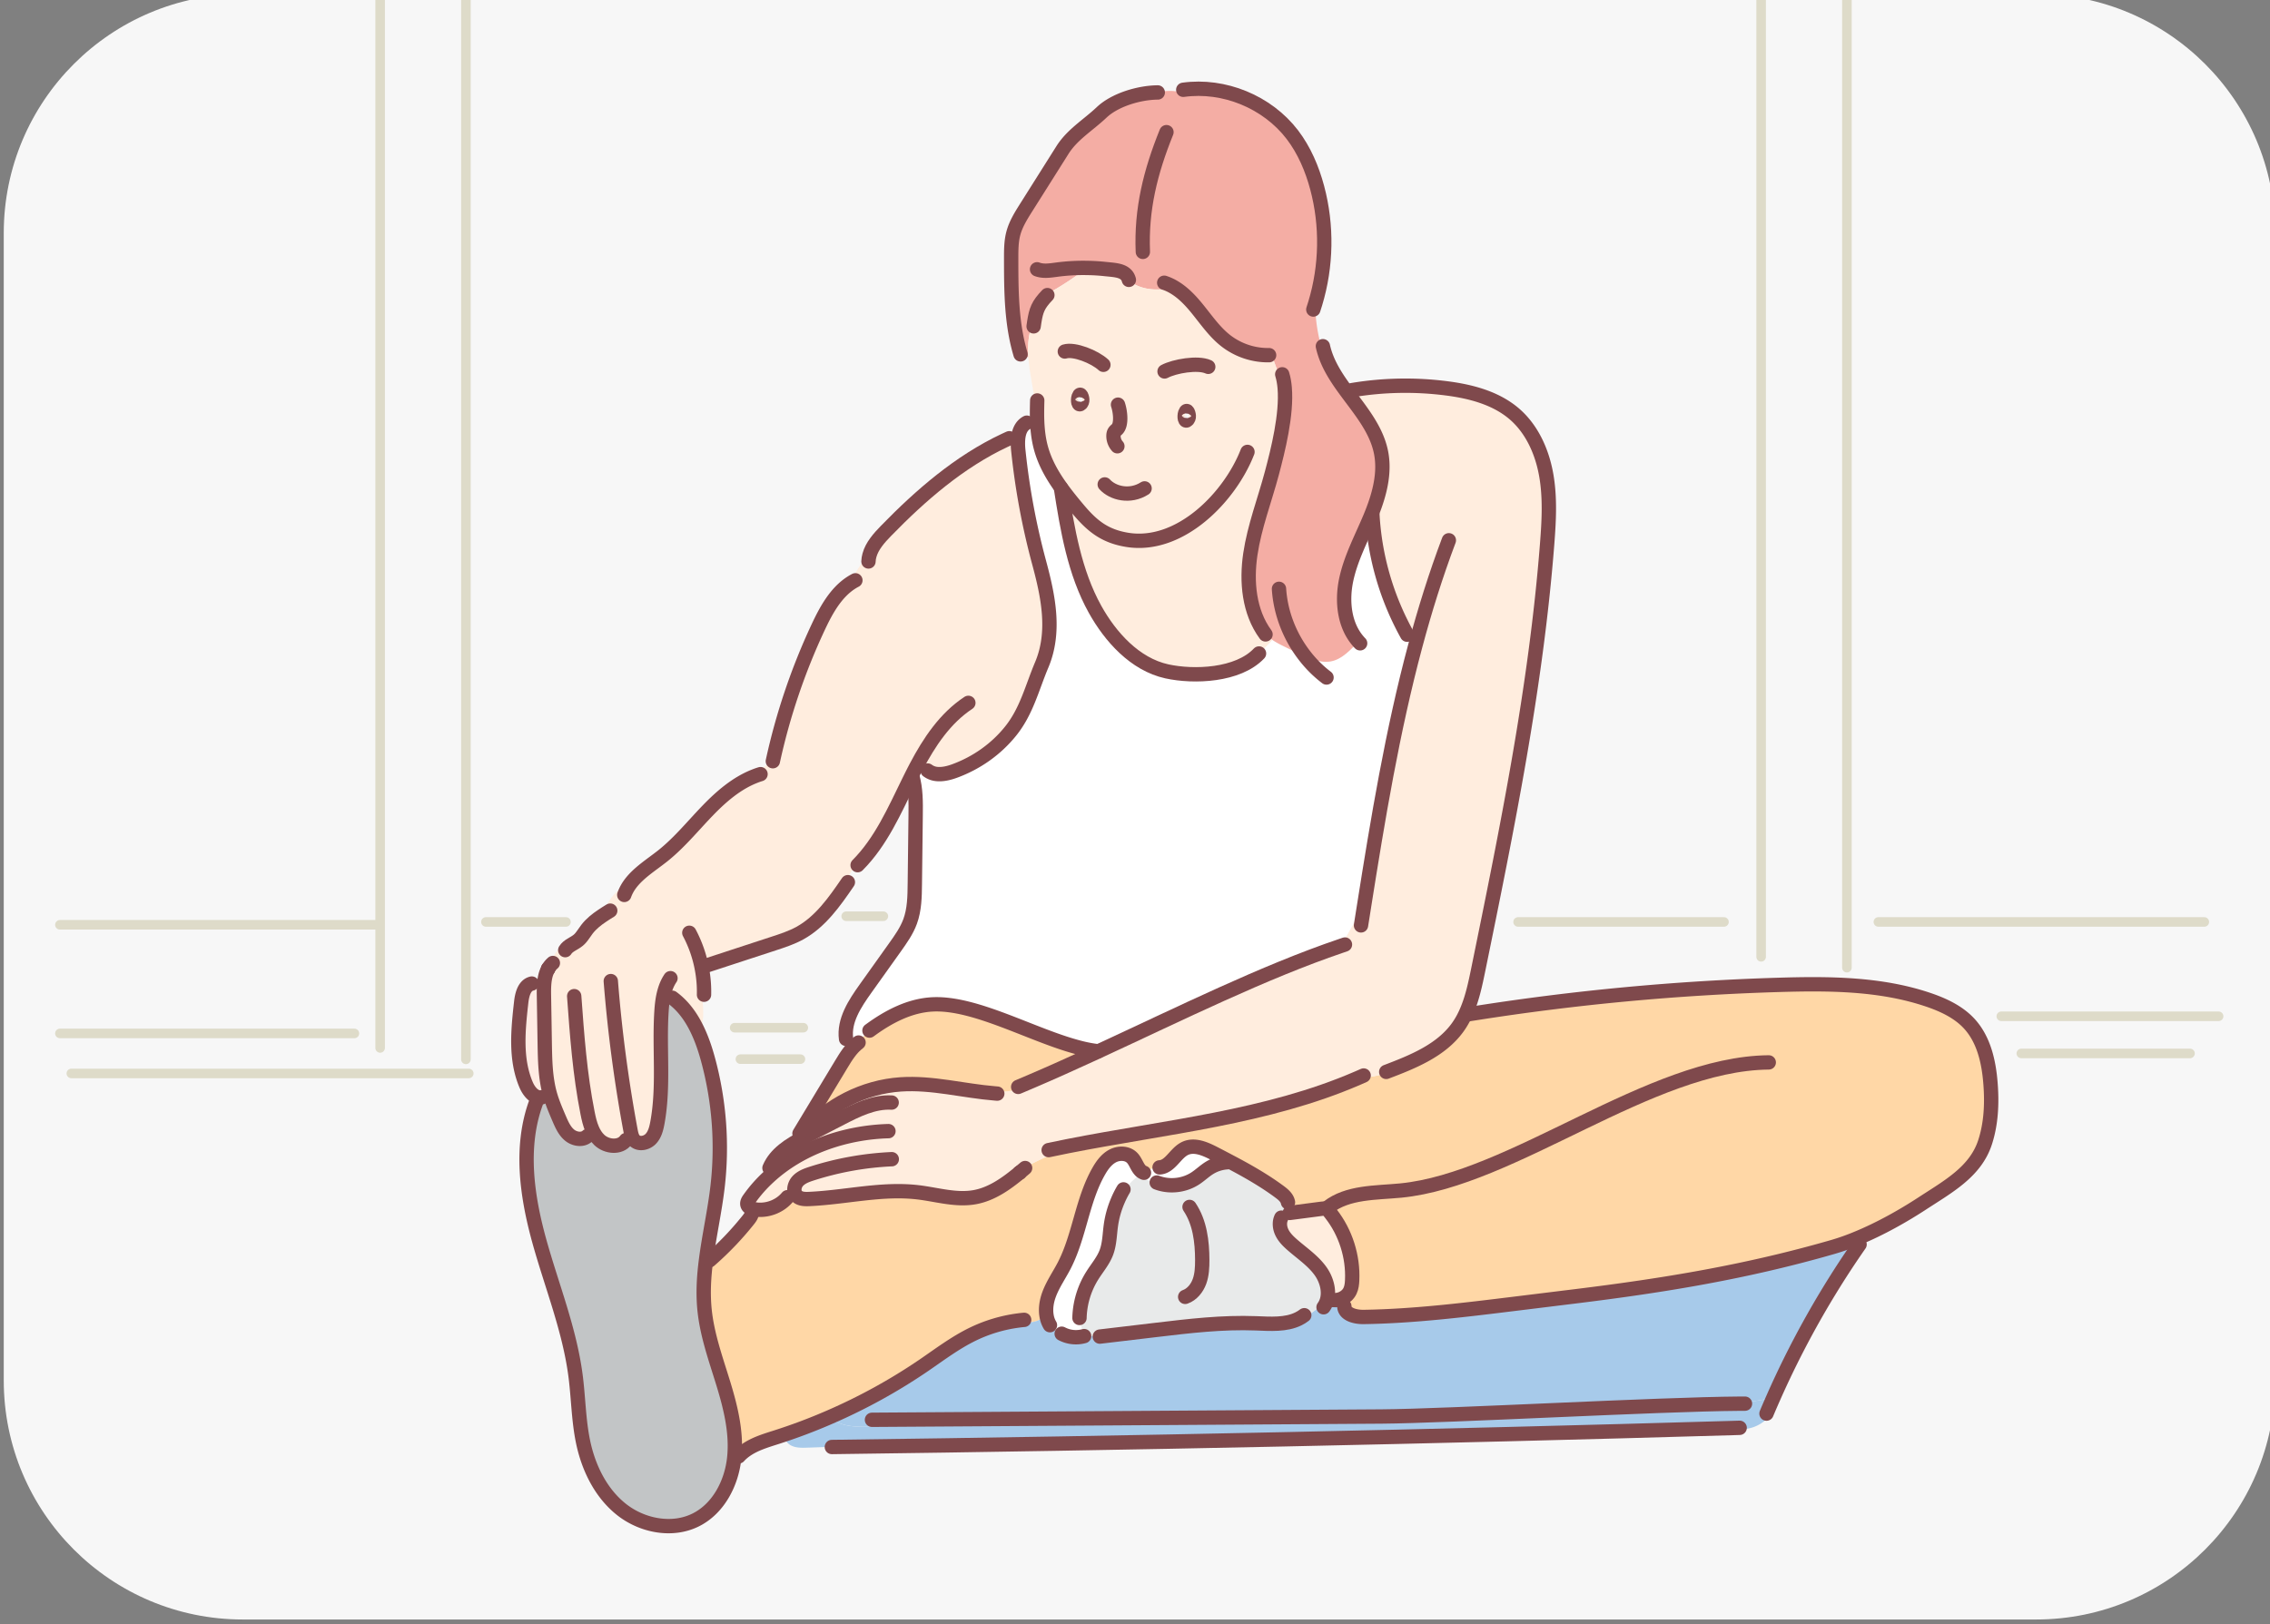 <svg width="633.332" height="453.332" viewBox="0 0 167.569 119.944" xmlns="http://www.w3.org/2000/svg"><rect x="0" y="0" width="167.569" height="119.944" fill="#808080" stroke="none"/><defs><clipPath clipPathUnits="userSpaceOnUse" id="a"><path d="M1296 1978c-27.615 0-50-22.385-50-50v-240c0-27.614 22.385-50 50-50h375c27.614 0 50 22.386 50 50v240c0 27.615-22.386 50-50 50z"/></clipPath></defs><g clip-path="url(#a)" transform="matrix(.353 0 0 -.353 -439.561 697.794)"><path d="M0 0h-375c-27.614 0-50 22.386-50 50v240c0 27.614 22.386 50 50 50H0c27.614 0 50-22.386 50-50V50C50 22.386 27.614 0 0 0" style="fill:#f7f7f7;fill-opacity:1;fill-rule:nonzero;stroke:none" transform="translate(1671 1638)"/><path d="M0 0h83.11" style="fill:none;stroke:#dedbc9;stroke-width:2;stroke-linecap:round;stroke-linejoin:round;stroke-miterlimit:10;stroke-dasharray:none;stroke-opacity:1" transform="translate(1260.133 1752.22)"/><path d="M0 0h66.369" style="fill:none;stroke:#dedbc9;stroke-width:2;stroke-linecap:round;stroke-linejoin:round;stroke-miterlimit:10;stroke-dasharray:none;stroke-opacity:1" transform="translate(1257.742 1783.312)"/><path d="M0 0h61.585" style="fill:none;stroke:#dedbc9;stroke-width:2;stroke-linecap:round;stroke-linejoin:round;stroke-miterlimit:10;stroke-dasharray:none;stroke-opacity:1" transform="translate(1257.742 1760.59)"/><path d="M0 0v-435.063" style="fill:none;stroke:#dedbc9;stroke-width:2;stroke-linecap:round;stroke-linejoin:round;stroke-miterlimit:10;stroke-dasharray:none;stroke-opacity:1" transform="translate(1324.708 2192.617)"/><path d="M0 0v-435.063" style="fill:none;stroke:#dedbc9;stroke-width:2;stroke-linecap:round;stroke-linejoin:round;stroke-miterlimit:10;stroke-dasharray:none;stroke-opacity:1" transform="translate(1342.646 2190.225)"/><path d="M0 0v-416.005" style="fill:none;stroke:#dedbc9;stroke-width:2;stroke-linecap:round;stroke-linejoin:round;stroke-miterlimit:10;stroke-dasharray:none;stroke-opacity:1" transform="translate(1613.501 2192.617)"/><path d="M0 0v-416.005" style="fill:none;stroke:#dedbc9;stroke-width:2;stroke-linecap:round;stroke-linejoin:round;stroke-miterlimit:10;stroke-dasharray:none;stroke-opacity:1" transform="translate(1631.439 2190.348)"/><path d="M0 0h59.194" style="fill:none;stroke:#dedbc9;stroke-width:2;stroke-linecap:round;stroke-linejoin:round;stroke-miterlimit:10;stroke-dasharray:none;stroke-opacity:1" transform="translate(1258.34 2030.848)"/><path d="M0 0h58.596" style="fill:none;stroke:#dedbc9;stroke-width:2;stroke-linecap:round;stroke-linejoin:round;stroke-miterlimit:10;stroke-dasharray:none;stroke-opacity:1" transform="translate(1257.742 2012.91)"/><path d="M0 0h255.124" style="fill:none;stroke:#dedbc9;stroke-width:2;stroke-linecap:round;stroke-linejoin:round;stroke-miterlimit:10;stroke-dasharray:none;stroke-opacity:1" transform="translate(1352.398 2030.848)"/><path d="M0 0h252.547" style="fill:none;stroke:#dedbc9;stroke-width:2;stroke-linecap:round;stroke-linejoin:round;stroke-miterlimit:10;stroke-dasharray:none;stroke-opacity:1" transform="translate(1349.82 2012.91)"/><path d="M0 0h255.124" style="fill:none;stroke:#dedbc9;stroke-width:2;stroke-linecap:round;stroke-linejoin:round;stroke-miterlimit:10;stroke-dasharray:none;stroke-opacity:1" transform="translate(1638.201 2030.848)"/><path d="M0 0h257.701" style="fill:none;stroke:#dedbc9;stroke-width:2;stroke-linecap:round;stroke-linejoin:round;stroke-miterlimit:10;stroke-dasharray:none;stroke-opacity:1" transform="translate(1635.624 2012.91)"/><path d="M0 0h43.05" style="fill:none;stroke:#dedbc9;stroke-width:2;stroke-linecap:round;stroke-linejoin:round;stroke-miterlimit:10;stroke-dasharray:none;stroke-opacity:1" transform="translate(1562.678 1783.91)"/><path d="M0 0h16.742" style="fill:none;stroke:#dedbc9;stroke-width:2;stroke-linecap:round;stroke-linejoin:round;stroke-miterlimit:10;stroke-dasharray:none;stroke-opacity:1" transform="translate(1346.831 1783.91)"/><path d="M0 0h7.773" style="fill:none;stroke:#dedbc9;stroke-width:2;stroke-linecap:round;stroke-linejoin:round;stroke-miterlimit:10;stroke-dasharray:none;stroke-opacity:1" transform="translate(1422.169 1785.105)"/><path d="M0 0h14.35" style="fill:none;stroke:#dedbc9;stroke-width:2;stroke-linecap:round;stroke-linejoin:round;stroke-miterlimit:10;stroke-dasharray:none;stroke-opacity:1" transform="translate(1398.85 1761.787)"/><path d="M0 0h12.556" style="fill:none;stroke:#dedbc9;stroke-width:2;stroke-linecap:round;stroke-linejoin:round;stroke-miterlimit:10;stroke-dasharray:none;stroke-opacity:1" transform="translate(1400.046 1755.21)"/><path d="M0 0h68.162" style="fill:none;stroke:#dedbc9;stroke-width:2;stroke-linecap:round;stroke-linejoin:round;stroke-miterlimit:10;stroke-dasharray:none;stroke-opacity:1" transform="translate(1638.016 1783.91)"/><path d="M0 0h45.442" style="fill:none;stroke:#dedbc9;stroke-width:2;stroke-linecap:round;stroke-linejoin:round;stroke-miterlimit:10;stroke-dasharray:none;stroke-opacity:1" transform="translate(1663.726 1764.178)"/><path d="M0 0h35.277" style="fill:none;stroke:#dedbc9;stroke-width:2;stroke-linecap:round;stroke-linejoin:round;stroke-miterlimit:10;stroke-dasharray:none;stroke-opacity:1" transform="translate(1667.911 1756.405)"/><path d="M0 0v-152.249" style="fill:none;stroke:#dedbc9;stroke-width:2;stroke-linecap:round;stroke-linejoin:round;stroke-miterlimit:10;stroke-dasharray:none;stroke-opacity:1" transform="translate(1891.532 2190.272)"/><path d="M0 0v-213.456" style="fill:none;stroke:#dedbc9;stroke-width:2;stroke-linecap:round;stroke-linejoin:round;stroke-miterlimit:10;stroke-dasharray:none;stroke-opacity:1" transform="translate(1891.532 2006.932)"/><path d="M0 0a12.553 12.553 0 0 0-4.036-.689c-.638.706-.948 1.82-1.631 2.544-1.022 1.073-2.808 1.096-4.117.396-1.303-.701-2.205-1.964-2.934-3.256-3.451-6.103-3.973-13.487-7.2-19.711-1.034-1.981-2.331-3.836-3.118-5.932-.528-1.406-.792-2.98-.557-4.438-1.579-1.367-3.904-1.86-5.891-1.2l-.017.132a31.083 31.083 0 0 1-9.503-2.848c-3.663-1.78-6.93-4.254-10.289-6.551a119.099 119.099 0 0 0-19.66-10.823 117.631 117.631 0 0 0-11.173-4.203c-2.2-.701-4.508-1.396-6.362-2.705-.776-.275-1.556-.551-2.337-.832.356 5.001-.89 10.002-2.36 14.802-1.55 5.053-3.371 10.083-3.91 15.342-.362 3.508-.15 7.005.304 10.496l.741-.092a64.835 64.835 0 0 1 8.055 8.412l.557-.448a5.09 5.09 0 0 1 1.464 2.624c2.32-.167 4.714.821 6.213 2.618l.075.172c.293-.114.603-.172.918-.172l1.378-.057c.632-.345 1.447-.351 2.188-.316 7.608.339 15.193 2.297 22.755 1.395 3.95-.471 7.912-1.717 11.828-1.016 3.554.637 6.58 2.802 9.388 5.116v.006c.114.436.585.786 1.01 1.022a56.771 56.771 0 0 0 9.176 4.134l-.081.396c20.452 4.036 41.565 5.983 60.639 14.245l.04-.086c2.021.172 4.025.534 5.972 1.097l-.075.275c5.575 2.119 11.478 4.485 14.957 9.331.85 1.183 1.516 2.463 2.056 3.807.385-.31.775-.615 1.16-.925a505.73 505.73 0 0 0 63.883 5.989c10.513.316 21.267.27 31.235-3.095 3.21-1.085 6.396-2.567 8.676-5.07 3.026-3.324 4.059-8.004 4.398-12.488.322-4.117.144-8.337-1.137-12.265-2.009-6.184-7.717-9.256-13.16-12.815-3.95-2.584-8.682-5.248-13.367-7.195a48.24 48.24 0 0 0-5.225-1.872c-18.138-5.236-35.214-8.044-53.944-10.346-4.312-.529-8.618-1.063-12.93-1.591-10.404-1.28-20.831-2.561-31.31-2.727-1.734-.029-4.054.522-4.054 2.256l.121.063c-.253.494-.5.982-.741 1.476.781.316 1.453.907 1.814 1.677.328.689.408 1.47.442 2.233.224 4.95-1.372 9.962-4.421 13.872-.086.115-.178.23-.27.345-.235.298-.505.597-.867.706-.264.075-.545.04-.815.006-2.228-.293-4.45-.58-6.678-.873l-.034-.172c-.304.063-.603.12-.907.184.293.976.379 2.009.235 3.02-.356.557-.918 1.01-1.464 1.412C21.75-2.727 18.098-.683 14.4 1.257c-.964.512-1.935 1.017-2.905 1.516-1.906.988-4.168 1.987-6.109 1.068C3.342 2.871 2.308 0 .046-.126z" style="fill:#ffd7a6;fill-opacity:1;fill-rule:nonzero;stroke:none" transform="translate(1487.653 1732.694)"/><path d="m0 0 .006-.85a86.694 86.694 0 0 0-7.717-.631c-2.883-.098-6.075.063-8.188 1.981a119.025 119.025 0 0 1 19.66 10.823c3.359 2.297 6.626 4.771 10.289 6.551a31.083 31.083 0 0 0 9.503 2.848l.017-.132c1.987-.66 4.312-.167 5.891 1.2a5.545 5.545 0 0 1 .718-2.044l.453.063c.431-1.039 1.378-1.872 2.492-2.078a6.366 6.366 0 0 1 4.203-.27l.069.287a10.15 10.15 0 0 1 3.675-.224l.011-.109c3.756.448 7.522.89 11.277 1.338 6.936.826 13.912 1.653 20.889 1.383 3.008-.12 6.276-.361 8.894.936a10.14 10.14 0 0 1 6.161 5.042 5.513 5.513 0 0 0-.109-.81l.603-.172c.757-.247 1.59-.178 2.325.126.241-.494.488-.982.741-1.476l-.121-.063c0-1.734 2.32-2.285 4.054-2.256 10.479.166 20.906 1.447 31.31 2.727 4.312.528 8.618 1.062 12.93 1.591 18.73 2.302 35.806 5.11 53.944 10.346a48.24 48.24 0 0 1 5.225 1.872 25.328 25.328 0 0 0-1.51-3.973 191.81 191.81 0 0 1-16.261-29.501c-2.36-.397-4.725-.799-7.091-1.201C157.566 3.21 113.251.735 99.522.643 66.346.431 33.17.212 0 0" style="fill:#a7caea;fill-opacity:1;fill-rule:nonzero;stroke:none" transform="translate(1434.6 1679.818)"/><path d="M0 0c2.366.402 4.731.804 7.091 1.2a163.712 163.712 0 0 1-1.412-3.273l.614-.465c-1.717-2.21-4.852-3.313-7.556-2.549a11525.135 11525.135 0 0 0-188.508-3.974v.041c-1.717-.063-3.434-.121-5.151-.178-1.206-.046-2.492-.069-3.531.539-.764.448-1.298 1.361-1.246 2.194a117.623 117.623 0 0 1 9.457 3.64c2.113-1.918 5.305-2.078 8.188-1.981 2.578.098 5.156.304 7.716.632l-.005.85c33.17.212 66.346.43 99.522.643C-61.093-2.589-16.777-.115 0 0" style="fill:#a7caea;fill-opacity:1;fill-rule:nonzero;stroke:none" transform="translate(1608.943 1683.142)"/><path d="M0 0c-19.074-8.262-40.187-10.209-60.639-14.245l.081-.397a56.646 56.646 0 0 1-9.176-4.134c-.425-.235-.896-.585-1.01-1.022v-.005c-2.808-2.314-5.834-4.479-9.388-5.116-3.916-.701-7.878.545-11.828 1.016-7.562.901-15.147-1.056-22.755-1.395-.741-.035-1.556-.029-2.188.315l-1.378.058c-.315 0-.625.057-.918.172l-.075-.172c-1.499-1.797-3.893-2.785-6.213-2.618a8.515 8.515 0 0 0-.757.097c-.626.115-1.344.431-1.424 1.057-.058.413.183.798.424 1.131a29.044 29.044 0 0 0 4.043 4.576 7.13 7.13 0 0 0-.104 1.883l.264-.017c1.269 3.003 4.221 4.835 7.138 6.373l-.012.024.172.958c5.013 5.851 12.425 9.612 20.125 10.135 6.603.447 13.132-1.361 19.735-1.889l.034.396a13.235 13.235 0 0 1 7.78 1.808l-.149.351c4.232 1.808 8.481 3.726 12.741 5.684l1.189.551c17.242 7.958 34.542 16.571 50.786 22.077l-.006.018c1.544 2.75 3.083 5.494 4.622 8.245l.172-.029c2.9 18.305 5.937 36.661 10.72 54.518-.976 1.556-1.946 3.118-2.917 4.674l-.006-.006a58.3 58.3 0 0 0-6.034 22.623c-.023.195-.04.385-.058.58 1.585 4.025 2.693 8.36 1.861 12.574-.93 4.697-4.088 8.51-6.994 12.431l.902.609a67.493 67.493 0 0 0 19.683.39c5.161-.654 10.461-2.021 14.383-5.449 3.652-3.198 5.724-7.912 6.568-12.695.844-4.783.563-9.692.184-14.532-2.343-29.972-8.383-59.514-14.406-88.969-.568-2.773-1.16-5.604-2.222-8.211-.54-1.343-1.206-2.624-2.056-3.806-3.479-4.846-9.382-7.212-14.957-9.331l.075-.276A31.032 31.032 0 0 0 .04-.086z" style="fill:#ffedde;fill-opacity:1;fill-rule:nonzero;stroke:none" transform="translate(1529.166 1751.257)"/><path d="m0 0 .006.035C1.257-.126 2.647.213 3.864.66c4.548 1.671 8.624 4.531 11.668 8.309 3.37 4.185 4.484 9.054 6.528 13.889 2.917 6.907 1.344 14.395-.528 21.331a149.082 149.082 0 0 0-4.364 23.449 13.598 13.598 0 0 0-.069 2.228c.098 1.522.551 2.957 1.843 3.646l-.115.207c.586.316 1.166.631 1.746.947l.505.012c.046-2.194.241-4.37.821-6.483.821-3.009 2.366-5.724 4.197-8.274l-.028-.023c1.343-8.63 2.842-17.702 7.142-25.43 3.199-5.748 8.315-11.495 15.004-12.971 5.667-1.246 14.9-.895 19.286 3.738l-.023.023c.982.89 1.918 1.832 2.808 2.814a19.57 19.57 0 0 1 2.079-1.177 95.708 95.708 0 0 1 4.553-2.142c.063-.029.132-.058.195-.086 1.723-.752 3.583-1.43 5.426-1.08 2.004.379 3.571 1.895 5.007 3.342.258.258.517.523.781.781-3.003 3.353-3.531 8.394-2.618 12.827.947 4.582 3.203 8.773 5.012 13.091.149.356.293.712.436 1.074.018-.195.035-.385.058-.58a58.284 58.284 0 0 1 6.035-22.623l.005.006c.971-1.556 1.941-3.118 2.917-4.674-4.783-17.857-7.82-36.213-10.72-54.518l-.172.029c-1.539-2.75-3.078-5.495-4.622-8.245l.006-.018C68.419-41.427 51.119-50.04 33.877-57.998l-.012.023c-1.28.144-2.624.408-4.008.77-9.715 2.509-21.623 9.497-30.655 9.037-4.737-.241-9.147-2.543-12.982-5.345a25.913 25.913 0 0 1-2.871-2.963c-.615-.523-1.143-1.131-1.631-1.786l-.241.173a14.182 14.182 0 0 1-.413 2.681l.08.023c-.517 3.83 1.837 7.39 4.082 10.536 2.045 2.871 4.089 5.736 6.133 8.601 1.223 1.717 2.463 3.462 3.186 5.443.908 2.487.948 5.185.976 7.826l.173 14.263c.034 2.802.063 5.65-.718 8.337l-.115.057c.161.328.327.649.494.977.149.293.299.579.454.872A10 10 0 0 1 0 0" style="fill:#fff;fill-opacity:1;fill-rule:nonzero;stroke:none" transform="translate(1441.001 1814.83)"/><path d="M0 0c-.959.396-2.211.454-3.399.58a39.682 39.682 0 0 1-3.882.235 63.54 63.54 0 0 0-8.365-5.477l.109-.201c-1.964-2.033-2.354-3.17-2.745-5.633l-.155.023c-1.079-2.291-1.263-4.823-1.079-7.378l-.092-.006c-.913.551-1.614 1.413-2.027 2.394-.144.58-.276 1.166-.391 1.757-1.067 5.386-1.079 10.973-1.085 16.485 0 1.791 0 3.606.471 5.334.528 1.929 1.608 3.658 2.676 5.351 2.526 4.002 5.053 8.01 7.579 12.018 2.061 3.267 5.386 5.214 8.188 7.866 2.802 2.653 7.883 4.146 11.742 4.174l.005-.017a9.514 9.514 0 0 0 5.134-.034l.189.608c8.532 1.183 17.576-2.537 22.812-9.382 2.498-3.272 4.14-7.142 5.202-11.121 2.102-7.878 1.952-16.347-.402-24.156a32.769 32.769 0 0 1 1.734-10.594l.276.092c.982-3.003 2.808-5.661 4.748-8.274 2.906-3.921 6.064-7.734 6.994-12.431.832-4.214-.276-8.549-1.861-12.574a57.3 57.3 0 0 0-.436-1.074c-1.809-4.318-4.065-8.509-5.013-13.091-.912-4.433-.384-9.474 2.619-12.827-.264-.259-.523-.523-.781-.781-1.436-1.447-3.003-2.963-5.007-3.342-1.843-.35-3.703.327-5.426 1.08-.063.028-.132.057-.195.086a96.682 96.682 0 0 0-4.553 2.141 19.58 19.58 0 0 0-2.079 1.178 8.725 8.725 0 0 0-1.441 1.131l.017.017c-3.462 4.714-4.036 11.013-3.175 16.795.861 5.782 2.997 11.282 4.501 16.932 1.275 4.777 3.153 12.27 2.682 17.851l-.19-.011-2.428 6.574c-.052.149-.109.299-.167.448l-.476-.178a14.404 14.404 0 0 0-9.072 3.032c-2.349 1.837-4.054 4.346-5.937 6.66-1.361 1.682-2.9 3.319-4.726 4.433-1.705-.31-3.428-.506-5.145-.305-2.394.276-4.817 1.47-5.954 3.595z" style="fill:#f4ada4;fill-opacity:1;fill-rule:nonzero;stroke:none" transform="translate(1479.781 1919.893)"/><path d="M0 0c-.735-.304-1.568-.373-2.325-.126l-.603.172c.057.264.092.54.109.81.103 1.693-.517 3.508-1.522 4.92-1.562 2.194-3.864 3.727-5.891 5.495-.838.729-1.648 1.522-2.153 2.509-.304.592-.482 1.275-.465 1.935a7.327 7.327 0 0 1 1.114 2.263c.304-.064.603-.121.907-.184l.034.172c2.228.293 4.45.58 6.678.873.27.034.551.069.815-.006.362-.109.632-.408.867-.706.092-.115.184-.23.27-.345C.884 13.872 2.48 8.86 2.256 3.91c-.034-.764-.114-1.544-.442-2.233C1.453.907.781.316 0 0" style="fill:#ffedde;fill-opacity:1;fill-rule:nonzero;stroke:none" transform="translate(1525.721 1705.076)"/><path d="M0 0a10.15 10.15 0 0 0-3.675.224 6.7 6.7 0 0 0-.666.184l.207.689a4.824 4.824 0 0 0-.178 2.538l-.402.097A17.515 17.515 0 0 0-2.05 12.58c.999 1.602 2.274 3.055 2.946 4.818.689 1.808.689 3.795.958 5.707a20 20 0 0 0 1.401 5.064l.127-.057a13.06 13.06 0 0 0 4.869 5.828c1.114-1.493 2.888-2.475 4.748-2.647l.052.327c2.205-.385 4.559.069 6.437 1.292 1.039.672 1.929 1.556 2.98 2.205a8.073 8.073 0 0 0 3.755 1.188l.16.304c3.698-1.94 7.35-3.984 10.703-6.465.546-.402 1.108-.855 1.464-1.412a7.059 7.059 0 0 0-.235-3.02 7.327 7.327 0 0 0-1.114-2.263c-.017-.66.161-1.343.465-1.935.505-.987 1.315-1.78 2.153-2.509 2.027-1.768 4.329-3.301 5.891-5.495 1.005-1.412 1.625-3.227 1.522-4.92a10.14 10.14 0 0 0-6.161-5.042c-2.618-1.297-5.885-1.056-8.894-.935-6.976.269-13.953-.557-20.889-1.384C7.533.781 3.767.339.011-.109z" style="fill:#e8eaea;fill-opacity:1;fill-rule:nonzero;stroke:none" transform="translate(1475.67 1697.342)"/><path d="M0 0c.086.517-.367 1.958-.746.844-.247-.746-.081-2.107.539-1.378.121.149.178.345.207.534m22.278-3.399c.081.517-.367 1.958-.746.844-.253-.747-.081-2.113.534-1.378.126.149.178.344.212.534m-31.735.873c-.373 2.21-.758 4.415-1.137 6.631-.281 1.642-.557 3.331-.671 5.007-.184 2.555 0 5.087 1.079 7.378l.155-.023c.391 2.464.781 3.601 2.745 5.633l-.109.201A63.446 63.446 0 0 1 .97 27.779a39.997 39.997 0 0 0 3.882-.236c1.188-.126 2.44-.184 3.399-.58l-.006-.017c1.137-2.124 3.56-3.319 5.954-3.594 1.717-.201 3.44-.006 5.145.304 1.826-1.114 3.365-2.75 4.726-4.432 1.883-2.314 3.588-4.824 5.937-6.661a14.404 14.404 0 0 1 9.072-3.032l.476.178c.058-.149.115-.298.167-.448l2.428-6.574.19.012c.471-5.581-1.407-13.074-2.682-17.852-1.504-5.649-3.64-11.15-4.501-16.932-.861-5.782-.287-12.081 3.175-16.795l-.017-.017a8.725 8.725 0 0 1 1.441-1.131 40.513 40.513 0 0 0-2.808-2.814l.023-.023c-4.386-4.633-13.619-4.983-19.286-3.737-6.69 1.475-11.805 7.223-15.004 12.97-4.3 7.729-5.799 16.801-7.142 25.431l.028.023c-1.831 2.549-3.376 5.265-4.197 8.273-.58 2.113-.775 4.29-.821 6.483-.006.298-.006.597-.006.896" style="fill:#ffedde;fill-opacity:1;fill-rule:nonzero;stroke:none" transform="translate(1471.53 1892.93)"/><path d="m0 0-.052-.327C-1.912-.155-3.686.827-4.8 2.32l.362.224a1.833 1.833 0 0 0-.666.499c1.372.006 2.738.241 4.036.689l.046-.126c2.262.126 3.296 2.997 5.34 3.967 1.941.919 4.203-.08 6.109-1.068.97-.499 1.941-1.004 2.905-1.515l-.16-.305a8.073 8.073 0 0 1-3.755-1.188c-1.051-.649-1.941-1.533-2.98-2.205C4.559.069 2.205-.385 0 0" style="fill:#fff;fill-opacity:1;fill-rule:nonzero;stroke:none" transform="translate(1488.721 1728.962)"/><path d="M0 0a19.929 19.929 0 0 1-1.401-5.064c-.27-1.912-.27-3.899-.959-5.708-.672-1.762-1.946-3.215-2.945-4.817a17.495 17.495 0 0 1-2.664-8.848l.401-.098a4.835 4.835 0 0 1 .178-2.538l-.206-.689c.218-.074.442-.132.666-.183l-.069-.287a6.372 6.372 0 0 0-4.203.269c-1.114.207-2.061 1.04-2.492 2.079l-.454-.063a5.53 5.53 0 0 0-.717 2.044c-.236 1.458.028 3.032.557 4.438.786 2.096 2.084 3.951 3.117 5.932C-7.964-7.309-7.441.075-3.99 6.178c.729 1.292 1.63 2.555 2.934 3.256 1.309.7 3.094.677 4.116-.397.684-.723.994-1.837 1.631-2.543.184-.213.402-.385.666-.5l-.362-.224A13.059 13.059 0 0 1 .126-.057z" style="fill:#fff;fill-opacity:1;fill-rule:nonzero;stroke:none" transform="translate(1478.926 1725.51)"/><path d="m0 0 .149-.35a13.236 13.236 0 0 0-7.78-1.809l-.034-.396C-14.268-2.027-20.797-.218-27.4-.666c-7.699-.523-15.112-4.283-20.125-10.134.132.74.27 1.481.408 2.222 2.435 4.031 4.869 8.061 7.298 12.098.505.832 1.01 1.671 1.59 2.451.488.655 1.016 1.264 1.631 1.786a25.913 25.913 0 0 0 2.871 2.963c3.835 2.802 8.245 5.104 12.982 5.345 9.032.46 20.94-6.528 30.655-9.037.942-.448 1.889-.902 2.831-1.344C8.481 3.726 4.232 1.809 0 0" style="fill:#ffd7a6;fill-opacity:1;fill-rule:nonzero;stroke:none" transform="translate(1460.948 1750.597)"/><path d="m0 0-.258-1.033c-.976-.942-2.665-.701-3.721.155-1.057.855-1.631 2.147-2.17 3.393-.529 1.234-1.063 2.469-1.505 3.732-.161.448-.304.902-.436 1.355-.988 3.48-1.051 7.137-1.114 10.749-.052 3.387-.109 6.781-.167 10.168-.017 1.252 0 2.601.288 3.819.132.562.321 1.096.591 1.579v.011c.763 2.894 2.854 5.438 5.587 6.678l1.234-.184c.471.551.85 1.2 1.298 1.78.873 1.137 1.998 2.033 3.198 2.831.838 2.825 2.779 5.311 5.323 6.798l.453-.241c1.734 2.4 4.525 4.099 6.908 5.994 3.502 2.796 6.333 6.322 9.45 9.537 2.802 2.894 5.966 5.61 9.693 7.08a21.254 21.254 0 0 0 3.025 2.727l.822.425a132.552 132.552 0 0 0 9.474 28.02c1.642 3.514 3.623 7.137 6.809 9.244.454 1.08.971 2.136 1.608 3.118.637.994 1.412 1.924 2.308 2.682.523 1.952 2.016 3.628 3.462 5.115 7.298 7.499 15.36 14.481 24.816 18.931.925.086 1.861.109 2.791.058a13.594 13.594 0 0 1 .069-2.228 149.116 149.116 0 0 1 4.364-23.45c1.871-6.936 3.445-14.423.528-21.33-2.044-4.835-3.158-9.704-6.529-13.89-3.043-3.778-7.119-6.637-11.667-8.308-1.217-.448-2.607-.787-3.858-.626l-.006-.034a9.996 9.996 0 0 0-4.192 1.527c-.155-.293-.304-.58-.453-.873-.167-.327-.333-.649-.494-.976-.184-.367-.368-.729-.545-1.097-3.049-6.212-5.874-12.729-10.76-17.627l-.333.218a31.75 31.75 0 0 1-2.096-3.64l.333-.224c-2.762-4.036-5.696-8.205-9.974-10.565-1.734-.953-3.623-1.573-5.5-2.187-4.554-1.493-9.113-2.98-13.672-4.473l.259-.781c-.385-.04-.77-.069-1.154-.081l-.402-.068a25.61 25.61 0 0 0 .419-5.294l-.488-.075c.207-1.315.35-2.635.321-3.968-.028-1.418-.275-2.853-.838-4.151-1.292 2.963-3.06 5.656-5.638 7.556l-.305-.235c-.424.557-.855 1.108-1.28 1.665-.419-1.412-.58-2.923-.672-4.404-.488-7.728.551-15.566-.85-23.179-.224-1.218-.539-2.481-1.395-3.371-.855-.89-2.411-1.217-3.324-.385-.23.213-.396.471-.517.753a4.535 4.535 0 0 0-1.28-.075l-.058-.528c-1.211-1.717-4.031-1.453-5.558 0C1.556-1.252 1.074-.477.718.368L.034-.006C.023-.006.011 0 0 0" style="fill:#ffedde;fill-opacity:1;fill-rule:nonzero;stroke:none" transform="translate(1368.333 1740.175)"/><path d="m0 0 .304.235c2.578-1.9 4.347-4.593 5.639-7.556.769-1.751 1.366-3.594 1.86-5.42a70.498 70.498 0 0 0 1.981-26.544C9.187-44.401 8.027-49.5 7.372-54.599c-.453-3.49-.666-6.987-.304-10.495.54-5.26 2.36-10.29 3.91-15.343 1.47-4.8 2.716-9.801 2.36-14.802-.017-.258-.04-.522-.069-.781-.551-5.253-3.273-10.547-7.987-12.936-4.932-2.498-11.219-1.286-15.565 2.136-4.341 3.422-6.919 8.71-8.05 14.119-.954 4.553-.982 9.239-1.579 13.849-1.258 9.692-4.996 18.856-7.603 28.273-2.601 9.416-4.03 19.642-.694 28.829l.384 1.194c.253-.068.523-.086.804-.034a6.787 6.787 0 0 1 2.211-.804c.442-1.263.976-2.497 1.504-3.732.54-1.246 1.114-2.538 2.171-3.393 1.056-.856 2.744-1.097 3.72-.155l.259 1.033c.011 0 .023-.006.034-.006l.683.374c.356-.844.839-1.62 1.505-2.251 1.527-1.453 4.346-1.717 5.558 0l.057.528a4.58 4.58 0 0 1 1.281.075c.12-.282.287-.54.516-.752.913-.833 2.469-.506 3.325.384.855.89 1.171 2.153 1.395 3.371 1.401 7.613.362 15.451.85 23.179.092 1.482.252 2.992.672 4.404C-.855 1.108-.425.557 0 0" style="fill:#c2c5c6;fill-opacity:1;fill-rule:nonzero;stroke:none" transform="translate(1385.49 1767.816)"/><path d="M0 0a1.805 1.805 0 0 0-.804.034c-1.114.288-1.981 1.505-2.457 2.647-2.257 5.357-1.648 11.432-.999 17.214.166 1.493.597 3.296 1.935 3.813a11.172 11.172 0 0 0 3.106 1.579C.494 24.07.477 22.72.494 21.469.551 18.081.609 14.688.66 11.3.724 7.688.787 4.031 1.774.551c.132-.453.276-.907.437-1.355A6.779 6.779 0 0 0 0 0" style="fill:#ffebe3;fill-opacity:1;fill-rule:nonzero;stroke:none" transform="translate(1358.469 1747.226)"/><path d="M0 0a2.347 2.347 0 0 1-.281-.086c-1.338-.517-1.769-2.32-1.935-3.813-.649-5.782-1.258-11.856.999-17.214.476-1.142 1.343-2.359 2.457-2.647.253-.068.523-.086.804-.034.017 0 .034 0 .052.006" style="fill:none;stroke:#7f494c;stroke-width:3;stroke-linecap:round;stroke-linejoin:round;stroke-miterlimit:10;stroke-dasharray:none;stroke-opacity:1" transform="translate(1356.425 1771.02)"/><path d="M0 0a6.04 6.04 0 0 1-.591-1.579c-.288-1.217-.305-2.567-.288-3.818.058-3.388.115-6.781.167-10.169.063-3.612.126-7.269 1.114-10.749.132-.453.275-.907.436-1.355.442-1.263.976-2.497 1.505-3.732.539-1.246 1.114-2.538 2.17-3.393 1.056-.856 2.745-1.097 3.721-.155" style="fill:none;stroke:#7f494c;stroke-width:3;stroke-linecap:round;stroke-linejoin:round;stroke-miterlimit:10;stroke-dasharray:none;stroke-opacity:1" transform="translate(1359.841 1774.092)"/><path d="M0 0a4.456 4.456 0 0 1-.988-1.217" style="fill:none;stroke:#7f494c;stroke-width:3;stroke-linecap:round;stroke-linejoin:round;stroke-miterlimit:10;stroke-dasharray:none;stroke-opacity:1" transform="translate(1360.829 1775.32)"/><path d="M0 0c.591-8.176 1.189-16.375 2.791-24.414.229-1.16.499-2.354.97-3.434.356-.844.838-1.619 1.504-2.25 1.528-1.453 4.347-1.717 5.558 0" style="fill:none;stroke:#7f494c;stroke-width:3;stroke-linecap:round;stroke-linejoin:round;stroke-miterlimit:10;stroke-dasharray:none;stroke-opacity:1" transform="translate(1365.29 1768.39)"/><path d="M0 0a302.082 302.082 0 0 1 4.134-31.281c.086-.459.184-.936.373-1.361.121-.281.287-.54.517-.752.913-.833 2.469-.505 3.325.385.855.889 1.171 2.153 1.395 3.37 1.401 7.614.362 15.451.85 23.18.091 1.481.252 2.991.671 4.403.27.942.661 1.844 1.212 2.665" style="fill:none;stroke:#7f494c;stroke-width:3;stroke-linecap:round;stroke-linejoin:round;stroke-miterlimit:10;stroke-dasharray:none;stroke-opacity:1" transform="translate(1372.944 1771.537)"/><path d="M0 0c.603.982 1.843 1.338 2.727 2.078.19.156.356.328.517.511.471.552.85 1.201 1.298 1.78C5.414 5.506 6.54 6.402 7.74 7.2c.545.373 1.114.724 1.671 1.068" style="fill:none;stroke:#7f494c;stroke-width:3;stroke-linecap:round;stroke-linejoin:round;stroke-miterlimit:10;stroke-dasharray:none;stroke-opacity:1" transform="translate(1363.418 1778.008)"/><path d="M0 0a26.129 26.129 0 0 0 2.653-7.66c.321-1.745.465-3.519.419-5.293" style="fill:none;stroke:#7f494c;stroke-width:3;stroke-linecap:round;stroke-linejoin:round;stroke-miterlimit:10;stroke-dasharray:none;stroke-opacity:1" transform="translate(1389.366 1781.642)"/><path d="M0 0a8.918 8.918 0 0 0 1.171 2.205c1.734 2.4 4.525 4.099 6.908 5.994 3.502 2.796 6.333 6.322 9.451 9.537 2.802 2.894 5.965 5.61 9.692 7.08.413.167.838.316 1.269.448" style="fill:none;stroke:#7f494c;stroke-width:3;stroke-linecap:round;stroke-linejoin:round;stroke-miterlimit:10;stroke-dasharray:none;stroke-opacity:1" transform="translate(1375.763 1789.56)"/><path d="M0 0c.115.034.224.075.339.109 4.559 1.493 9.118 2.98 13.671 4.473 1.878.614 3.766 1.234 5.501 2.188 4.277 2.359 7.211 6.528 9.973 10.564.023.029.04.064.063.092" style="fill:none;stroke:#7f494c;stroke-width:3;stroke-linecap:round;stroke-linejoin:round;stroke-miterlimit:10;stroke-dasharray:none;stroke-opacity:1" transform="translate(1392.977 1774.804)"/><path d="M0 0a132.609 132.609 0 0 0 9.474 28.02c1.642 3.514 3.623 7.137 6.81 9.244.315.207.637.396.976.574" style="fill:none;stroke:#7f494c;stroke-width:3;stroke-linecap:round;stroke-linejoin:round;stroke-miterlimit:10;stroke-dasharray:none;stroke-opacity:1" transform="translate(1406.832 1817.529)"/><path d="M0 0c4.886 4.898 7.711 11.415 10.76 17.627.178.368.362.729.546 1.097.16.327.327.649.493.976.15.293.299.58.454.873 2.739 5.196 6.046 10.168 10.909 13.378" style="fill:none;stroke:#7f494c;stroke-width:3;stroke-linecap:round;stroke-linejoin:round;stroke-miterlimit:10;stroke-dasharray:none;stroke-opacity:1" transform="translate(1424.557 1795.784)"/><path d="M0 0c.017.442.086.867.201 1.28.523 1.953 2.015 3.629 3.462 5.116 7.298 7.499 15.36 14.481 24.816 18.931.322.155.643.304.971.448" style="fill:none;stroke:#7f494c;stroke-width:3;stroke-linecap:round;stroke-linejoin:round;stroke-miterlimit:10;stroke-dasharray:none;stroke-opacity:1" transform="translate(1426.83 1859.311)"/><path d="M0 0a3.76 3.76 0 0 1 1.809-.718c1.251-.16 2.641.178 3.858.626 4.548 1.671 8.624 4.53 11.667 8.309 3.371 4.185 4.485 9.054 6.529 13.889 2.917 6.907 1.343 14.394-.528 21.331a149.082 149.082 0 0 0-4.364 23.449 13.594 13.594 0 0 0-.069 2.228c.098 1.521.551 2.957 1.843 3.646" style="fill:none;stroke:#7f494c;stroke-width:3;stroke-linecap:round;stroke-linejoin:round;stroke-miterlimit:10;stroke-dasharray:none;stroke-opacity:1" transform="translate(1439.198 1815.582)"/><path d="M0 0c.465-1.372.838-4.174-.218-5.162-.207-.195-.442-.367-.574-.62-.109-.195-.144-.431-.155-.655a3.236 3.236 0 0 1 .815-2.262" style="fill:none;stroke:#7f494c;stroke-width:3;stroke-linecap:round;stroke-linejoin:round;stroke-miterlimit:10;stroke-dasharray:none;stroke-opacity:1" transform="translate(1479.012 1892.109)"/><path d="M0 0c.379 1.114.827-.327.746-.844-.034-.19-.086-.385-.212-.534C-.08-2.113-.253-.746 0 0z" style="fill:none;stroke:#7f494c;stroke-width:3;stroke-linecap:round;stroke-linejoin:round;stroke-miterlimit:10;stroke-dasharray:none;stroke-opacity:1" transform="translate(1493.062 1890.374)"/><path d="M0 0c.379 1.114.833-.327.746-.844C.718-1.033.66-1.229.54-1.378-.08-2.107-.247-.746 0 0z" style="fill:none;stroke:#7f494c;stroke-width:3;stroke-linecap:round;stroke-linejoin:round;stroke-miterlimit:10;stroke-dasharray:none;stroke-opacity:1" transform="translate(1470.784 1893.774)"/><path d="M0 0c1.7-1.86 5.282-2.779 8.337-.833" style="fill:none;stroke:#7f494c;stroke-width:3;stroke-linecap:round;stroke-linejoin:round;stroke-miterlimit:10;stroke-dasharray:none;stroke-opacity:1" transform="translate(1476.233 1875.429)"/><path d="M0 0c1.964.603 6.253-1.108 8.067-2.785" style="fill:none;stroke:#7f494c;stroke-width:3;stroke-linecap:round;stroke-linejoin:round;stroke-miterlimit:10;stroke-dasharray:none;stroke-opacity:1" transform="translate(1467.89 1903.23)"/><path d="M0 0c2.067 1.102 6.959 1.964 9.141.965" style="fill:none;stroke:#7f494c;stroke-width:3;stroke-linecap:round;stroke-linejoin:round;stroke-miterlimit:10;stroke-dasharray:none;stroke-opacity:1" transform="translate(1488.744 1899.056)"/><path d="M0 0a96.82 96.82 0 0 1-.046-2.584c0-.298 0-.597.006-.895.046-2.194.241-4.37.821-6.483.821-3.009 2.365-5.725 4.197-8.274 1.091-1.521 2.28-2.986 3.48-4.415 2.928-3.503 5.535-5.702 10.3-6.494 11.088-1.843 21.549 8.951 25.207 18.385" style="fill:none;stroke:#7f494c;stroke-width:3;stroke-linecap:round;stroke-linejoin:round;stroke-miterlimit:10;stroke-dasharray:none;stroke-opacity:1" transform="translate(1462.12 1892.987)"/><path d="M0 0a10.12 10.12 0 0 0 2.199-1.028c1.826-1.114 3.365-2.75 4.726-4.432 1.883-2.314 3.588-4.823 5.937-6.661a14.397 14.397 0 0 1 9.072-3.031" style="fill:none;stroke:#7f494c;stroke-width:3;stroke-linecap:round;stroke-linejoin:round;stroke-miterlimit:10;stroke-dasharray:none;stroke-opacity:1" transform="translate(1488.675 1917.613)"/><path d="M0 0c-.224.873-.775 1.372-1.499 1.677-.958.396-2.21.453-3.399.58a39.975 39.975 0 0 1-3.881.235 41.938 41.938 0 0 1-6.282-.356c-1.378-.184-2.83-.425-4.134.069" style="fill:none;stroke:#7f494c;stroke-width:3;stroke-linecap:round;stroke-linejoin:round;stroke-miterlimit:10;stroke-dasharray:none;stroke-opacity:1" transform="translate(1481.28 1918.216)"/><path d="M0 0c-1.964-2.033-2.354-3.17-2.745-5.633l-.132-.907" style="fill:none;stroke:#7f494c;stroke-width:3;stroke-linecap:round;stroke-linejoin:round;stroke-miterlimit:10;stroke-dasharray:none;stroke-opacity:1" transform="translate(1464.244 1915.03)"/><path d="M0 0a33.62 33.62 0 0 0-.488 1.797c-.144.58-.276 1.166-.391 1.757-1.067 5.386-1.079 10.973-1.085 16.485 0 1.791 0 3.606.471 5.334.528 1.929 1.608 3.657 2.676 5.351 2.526 4.002 5.053 8.01 7.579 12.018 2.061 3.267 5.386 5.213 8.188 7.866 2.802 2.653 7.883 4.146 11.742 4.174" style="fill:none;stroke:#7f494c;stroke-width:3;stroke-linecap:round;stroke-linejoin:round;stroke-miterlimit:10;stroke-dasharray:none;stroke-opacity:1" transform="translate(1458.634 1902.633)"/><path d="M0 0c8.532 1.183 17.576-2.538 22.812-9.382 2.498-3.273 4.14-7.143 5.202-11.122 2.102-7.878 1.952-16.347-.402-24.156-.132-.436-.27-.872-.413-1.303" style="fill:none;stroke:#7f494c;stroke-width:3;stroke-linecap:round;stroke-linejoin:round;stroke-miterlimit:10;stroke-dasharray:none;stroke-opacity:1" transform="translate(1492.654 1957.972)"/><path d="M0 0c.115-.522.253-1.028.419-1.527.982-3.003 2.808-5.662 4.749-8.274 2.905-3.922 6.063-7.734 6.993-12.431.833-4.215-.276-8.55-1.86-12.575a60.118 60.118 0 0 0-.437-1.073c-1.808-4.318-4.065-8.51-5.012-13.092-.913-4.432-.385-9.473 2.618-12.827.098-.12.207-.235.316-.344" style="fill:none;stroke:#7f494c;stroke-width:3;stroke-linecap:round;stroke-linejoin:round;stroke-miterlimit:10;stroke-dasharray:none;stroke-opacity:1" transform="translate(1521.857 1904.338)"/><path d="M0 0c.264-.861.431-1.814.517-2.831C.988-8.412-.89-15.905-2.165-20.682c-1.504-5.65-3.64-11.15-4.501-16.932-.861-5.782-.287-12.081 3.175-16.795" style="fill:none;stroke:#7f494c;stroke-width:3;stroke-linecap:round;stroke-linejoin:round;stroke-miterlimit:10;stroke-dasharray:none;stroke-opacity:1" transform="translate(1513.353 1898.459)"/><path d="M0 0c.327-5.104 2.285-10.071 5.437-14.09a24.508 24.508 0 0 1 4.502-4.456" style="fill:none;stroke:#7f494c;stroke-width:3;stroke-linecap:round;stroke-linejoin:round;stroke-miterlimit:10;stroke-dasharray:none;stroke-opacity:1" transform="translate(1512.676 1853.587)"/><path d="M0 0c-3.348-8.291-5.311-16.117-4.938-25.046" style="fill:none;stroke:#7f494c;stroke-width:3;stroke-linecap:round;stroke-linejoin:round;stroke-miterlimit:10;stroke-dasharray:none;stroke-opacity:1" transform="translate(1489.146 1949.113)"/><path d="M0 0c.781-2.687.752-5.535.718-8.337L.546-22.6c-.029-2.641-.069-5.339-.977-7.826-.723-1.981-1.963-3.726-3.186-5.443-2.044-2.865-4.088-5.73-6.133-8.601-2.245-3.147-4.599-6.707-4.082-10.536" style="fill:none;stroke:#7f494c;stroke-width:3;stroke-linecap:round;stroke-linejoin:round;stroke-miterlimit:10;stroke-dasharray:none;stroke-opacity:1" transform="translate(1435.977 1814.45)"/><path d="M0 0c.063.046.121.092.184.132 3.835 2.802 8.245 5.105 12.982 5.346 9.032.459 20.94-6.529 30.655-9.038a28.418 28.418 0 0 1 4.008-.769" style="fill:none;stroke:#7f494c;stroke-width:3;stroke-linecap:round;stroke-linejoin:round;stroke-miterlimit:10;stroke-dasharray:none;stroke-opacity:1" transform="translate(1427.037 1761.184)"/><path d="M0 0c1.344-8.63 2.842-17.702 7.143-25.43 3.198-5.748 8.314-11.495 15.003-12.971 5.667-1.246 14.9-.896 19.287 3.738" style="fill:none;stroke:#7f494c;stroke-width:3;stroke-linecap:round;stroke-linejoin:round;stroke-miterlimit:10;stroke-dasharray:none;stroke-opacity:1" transform="translate(1467.069 1874.728)"/><path d="M0 0a67.493 67.493 0 0 0 19.683.39c5.162-.654 10.461-2.021 14.383-5.448 3.652-3.199 5.725-7.913 6.569-12.696.844-4.782.562-9.692.183-14.532-2.342-29.972-8.383-59.514-14.406-88.969-.568-2.773-1.16-5.604-2.222-8.211-.54-1.343-1.206-2.624-2.055-3.806-3.48-4.846-9.383-7.212-14.958-9.331" style="fill:none;stroke:#7f494c;stroke-width:3;stroke-linecap:round;stroke-linejoin:round;stroke-miterlimit:10;stroke-dasharray:none;stroke-opacity:1" transform="translate(1527.926 1895.146)"/><path d="M0 0c-2.727-7.246-5.03-14.619-7.028-22.083-4.783-17.857-7.82-36.213-10.72-54.518-.212-1.321-.419-2.636-.626-3.956" style="fill:none;stroke:#7f494c;stroke-width:3;stroke-linecap:round;stroke-linejoin:round;stroke-miterlimit:10;stroke-dasharray:none;stroke-opacity:1" transform="translate(1548.2 1863.744)"/><path d="M0 0c.936.39 1.878.787 2.813 1.194 4.232 1.809 8.481 3.727 12.741 5.685l1.189.551c17.243 7.958 34.543 16.571 50.786 22.077.27.098.54.184.81.276" style="fill:none;stroke:#7f494c;stroke-width:3;stroke-linecap:round;stroke-linejoin:round;stroke-miterlimit:10;stroke-dasharray:none;stroke-opacity:1" transform="translate(1458.135 1749.402)"/><path d="M0 0c1.338.287 2.676.563 4.019.827C24.471 4.863 45.584 6.81 64.658 15.072c.408.172.815.35 1.217.534" style="fill:none;stroke:#7f494c;stroke-width:3;stroke-linecap:round;stroke-linejoin:round;stroke-miterlimit:10;stroke-dasharray:none;stroke-opacity:1" transform="translate(1464.508 1736.185)"/><path d="M0 0c-3.336-9.187-1.906-19.413.695-28.829 2.607-9.417 6.344-18.581 7.602-28.273.597-4.611.626-9.296 1.579-13.849 1.131-5.409 3.709-10.697 8.05-14.119 4.346-3.422 10.634-4.634 15.566-2.136 4.714 2.388 7.435 7.682 7.987 12.936.028.259.051.523.068.781.357 5.001-.889 10.002-2.359 14.802-1.551 5.053-3.371 10.083-3.911 15.342-.361 3.509-.149 7.005.305 10.496.654 5.099 1.814 10.198 2.411 15.314a70.498 70.498 0 0 1-1.981 26.544c-.493 1.826-1.09 3.669-1.86 5.42-1.292 2.963-3.06 5.656-5.638 7.556" style="fill:none;stroke:#7f494c;stroke-width:3;stroke-linecap:round;stroke-linejoin:round;stroke-miterlimit:10;stroke-dasharray:none;stroke-opacity:1" transform="translate(1357.28 1746.066)"/><path d="M0 0c.396.322.781.649 1.166.976" style="fill:none;stroke:#7f494c;stroke-width:3;stroke-linecap:round;stroke-linejoin:round;stroke-miterlimit:10;stroke-dasharray:none;stroke-opacity:1" transform="translate(1458.422 1731.46)"/><path d="M0 0a64.294 64.294 0 0 1-16.766-3.02c-1.068-.345-2.182-.752-2.928-1.591-.747-.844-.971-2.256-.19-3.06.132-.138.282-.247.442-.339.632-.344 1.447-.35 2.188-.316 7.608.339 15.193 2.297 22.755 1.396 3.95-.471 7.912-1.717 11.828-1.017 3.554.638 6.58 2.802 9.388 5.116" style="fill:none;stroke:#7f494c;stroke-width:3;stroke-linecap:round;stroke-linejoin:round;stroke-miterlimit:10;stroke-dasharray:none;stroke-opacity:1" transform="translate(1431.705 1734.284)"/><path d="M0 0c-9.118-.258-18.414-3.451-25.04-9.577a29.032 29.032 0 0 1-4.042-4.576c-.241-.333-.482-.718-.425-1.132.08-.625.798-.941 1.424-1.056a8.54 8.54 0 0 1 .758-.098c2.32-.166 4.714.821 6.212 2.619" style="fill:none;stroke:#7f494c;stroke-width:3;stroke-linecap:round;stroke-linejoin:round;stroke-miterlimit:10;stroke-dasharray:none;stroke-opacity:1" transform="translate(1431.005 1740.152)"/><path d="M0 0c-3.749.201-7.286-1.562-10.617-3.284-2.319-1.2-4.645-2.395-6.964-3.595-.276-.143-.557-.287-.839-.436-2.916-1.539-5.868-3.37-7.137-6.373" style="fill:none;stroke:#7f494c;stroke-width:3;stroke-linecap:round;stroke-linejoin:round;stroke-miterlimit:10;stroke-dasharray:none;stroke-opacity:1" transform="translate(1431.682 1746.13)"/><path d="M0 0c.356.477.729.936 1.114 1.384 5.012 5.851 12.425 9.611 20.125 10.134 6.603.448 13.131-1.361 19.734-1.889.161-.017.322-.029.483-.04" style="fill:none;stroke:#7f494c;stroke-width:3;stroke-linecap:round;stroke-linejoin:round;stroke-miterlimit:10;stroke-dasharray:none;stroke-opacity:1" transform="translate(1412.31 1738.413)"/><path d="M0 0a64.843 64.843 0 0 1 8.056 8.412c.017.023.034.04.051.063.368.465.741.976.741 1.562" style="fill:none;stroke:#7f494c;stroke-width:3;stroke-linecap:round;stroke-linejoin:round;stroke-miterlimit:10;stroke-dasharray:none;stroke-opacity:1" transform="translate(1393.603 1713.126)"/><path d="M0 0c.477.787.953 1.579 1.43 2.366 2.434 4.03 4.869 8.061 7.298 12.098.505.832 1.01 1.67 1.59 2.451.488.655 1.016 1.263 1.631 1.786.132.121.27.23.407.333" style="fill:none;stroke:#7f494c;stroke-width:3;stroke-linecap:round;stroke-linejoin:round;stroke-miterlimit:10;stroke-dasharray:none;stroke-opacity:1" transform="translate(1412.401 1739.653)"/><path d="M0 0c.442.494.942.919 1.476 1.292C3.33 2.601 5.638 3.296 7.838 3.996a117.623 117.623 0 0 1 11.173 4.203 119.099 119.099 0 0 1 19.66 10.823c3.359 2.297 6.626 4.772 10.289 6.552a31.083 31.083 0 0 0 9.503 2.848c.407.057.821.103 1.234.138" style="fill:none;stroke:#7f494c;stroke-width:3;stroke-linecap:round;stroke-linejoin:round;stroke-miterlimit:10;stroke-dasharray:none;stroke-opacity:1" transform="translate(1399.69 1672.118)"/><path d="M0 0c-.057.017-.109.04-.161.063a1.853 1.853 0 0 0-.666.5c-.637.706-.947 1.82-1.631 2.543-1.022 1.074-2.807 1.097-4.116.397-1.304-.701-2.205-1.964-2.934-3.256-3.451-6.104-3.974-13.487-7.201-19.712-1.033-1.98-2.331-3.835-3.117-5.931-.529-1.406-.793-2.98-.557-4.438a5.53 5.53 0 0 1 .717-2.044" style="fill:none;stroke:#7f494c;stroke-width:3;stroke-linecap:round;stroke-linejoin:round;stroke-miterlimit:10;stroke-dasharray:none;stroke-opacity:1" transform="translate(1484.444 1731.442)"/><path d="M0 0a6.379 6.379 0 0 1 4.691-.5" style="fill:none;stroke:#7f494c;stroke-width:3;stroke-linecap:round;stroke-linejoin:round;stroke-miterlimit:10;stroke-dasharray:none;stroke-opacity:1" transform="translate(1467.236 1697.778)"/><path d="M0 0a17.515 17.515 0 0 0 2.664 8.848c.999 1.602 2.274 3.055 2.946 4.817.689 1.809.689 3.796.958 5.708a20.011 20.011 0 0 0 1.401 5.064 19.29 19.29 0 0 0 1.229 2.457" style="fill:none;stroke:#7f494c;stroke-width:3;stroke-linecap:round;stroke-linejoin:round;stroke-miterlimit:10;stroke-dasharray:none;stroke-opacity:1" transform="translate(1470.956 1701.074)"/><path d="M0 0a8.656 8.656 0 0 1 1.613-.442C3.818-.827 6.172-.373 8.05.85c1.039.671 1.929 1.556 2.98 2.205a8.077 8.077 0 0 0 3.755 1.188" style="fill:none;stroke:#7f494c;stroke-width:3;stroke-linecap:round;stroke-linejoin:round;stroke-miterlimit:10;stroke-dasharray:none;stroke-opacity:1" transform="translate(1487.108 1729.404)"/><path d="M0 0c2.262.126 3.296 2.997 5.34 3.968 1.941.918 4.203-.081 6.109-1.068.97-.5 1.941-1.005 2.905-1.516 3.698-1.941 7.35-3.985 10.703-6.466.546-.401 1.108-.855 1.464-1.412a2.27 2.27 0 0 0 .333-.81" style="fill:none;stroke:#7f494c;stroke-width:3;stroke-linecap:round;stroke-linejoin:round;stroke-miterlimit:10;stroke-dasharray:none;stroke-opacity:1" transform="translate(1487.7 1732.568)"/><path d="M0 0a2.982 2.982 0 0 1-.287-1.263c-.017-.661.161-1.344.465-1.935.505-.988 1.315-1.78 2.153-2.509 2.027-1.769 4.329-3.302 5.891-5.495 1.005-1.413 1.625-3.227 1.522-4.921a5.5 5.5 0 0 0-.109-.809 4.721 4.721 0 0 0-.798-1.809" style="fill:none;stroke:#7f494c;stroke-width:3;stroke-linecap:round;stroke-linejoin:round;stroke-miterlimit:10;stroke-dasharray:none;stroke-opacity:1" transform="translate(1513.158 1722.054)"/><path d="M0 0c.161.017.316.04.477.057 3.755.448 7.521.89 11.276 1.338 6.936.827 13.913 1.654 20.889 1.384 3.009-.121 6.276-.362 8.894.936.425.207.833.459 1.223.758" style="fill:none;stroke:#7f494c;stroke-width:3;stroke-linecap:round;stroke-linejoin:round;stroke-miterlimit:10;stroke-dasharray:none;stroke-opacity:1" transform="translate(1475.205 1697.175)"/><path d="M0 0c2.159-3.21 2.647-7.246 2.658-11.11 0-1.516-.063-3.061-.579-4.485-.523-1.418-1.562-2.721-2.992-3.221" style="fill:none;stroke:#7f494c;stroke-width:3;stroke-linecap:round;stroke-linejoin:round;stroke-miterlimit:10;stroke-dasharray:none;stroke-opacity:1" transform="translate(1493.97 1724.3)"/><path d="M0 0c2.228.293 4.45.58 6.678.873.27.034.551.069.815-.006.362-.109.632-.408.867-.706.092-.115.184-.23.27-.345 3.049-3.91 4.645-8.922 4.421-13.872-.034-.764-.115-1.544-.442-2.233-.362-.77-1.034-1.361-1.814-1.677-.735-.304-1.568-.373-2.326-.126" style="fill:none;stroke:#7f494c;stroke-width:3;stroke-linecap:round;stroke-linejoin:round;stroke-miterlimit:10;stroke-dasharray:none;stroke-opacity:1" transform="translate(1514.927 1723.042)"/><path d="M0 0c4.18 3.261 9.979 3.009 15.256 3.52 23.432 2.285 52.078 26.573 76.951 26.802" style="fill:none;stroke:#7f494c;stroke-width:3;stroke-linecap:round;stroke-linejoin:round;stroke-miterlimit:10;stroke-dasharray:none;stroke-opacity:1" transform="translate(1522.89 1724.207)"/><path d="M0 0c0-1.734 2.32-2.285 4.054-2.256C14.532-2.09 24.959-.81 35.364.471c4.312.528 8.618 1.062 12.93 1.59 18.73 2.303 35.806 5.111 53.944 10.347a48.24 48.24 0 0 1 5.225 1.872c4.685 1.946 9.417 4.611 13.367 7.194 5.443 3.56 11.15 6.632 13.16 12.816 1.281 3.927 1.458 8.148 1.137 12.264-.339 4.485-1.372 9.164-4.398 12.489-2.28 2.503-5.466 3.985-8.676 5.07-9.968 3.364-20.722 3.41-31.235 3.095a506.1 506.1 0 0 1-63.883-5.989c-.397-.058-.787-.121-1.183-.184" style="fill:none;stroke:#7f494c;stroke-width:3;stroke-linecap:round;stroke-linejoin:round;stroke-miterlimit:10;stroke-dasharray:none;stroke-opacity:1" transform="translate(1526.341 1703.537)"/><path d="M0 0c62.849.81 125.682 2.136 188.508 3.973.442.012.89.029 1.332.041" style="fill:none;stroke:#7f494c;stroke-width:3;stroke-linecap:round;stroke-linejoin:round;stroke-miterlimit:10;stroke-dasharray:none;stroke-opacity:1" transform="translate(1419.171 1674.082)"/><path d="M0 0c-.603-.867-1.2-1.734-1.791-2.613a191.717 191.717 0 0 1-16.261-29.501 169.769 169.769 0 0 1-1.413-3.273" style="fill:none;stroke:#7f494c;stroke-width:3;stroke-linecap:round;stroke-linejoin:round;stroke-miterlimit:10;stroke-dasharray:none;stroke-opacity:1" transform="translate(1634.086 1716.456)"/><path d="M0 0c0-.046.006-.086.006-.132A58.282 58.282 0 0 1 6.04-22.755c.391-.792.799-1.567 1.229-2.337" style="fill:none;stroke:#7f494c;stroke-width:3;stroke-linecap:round;stroke-linejoin:round;stroke-miterlimit:10;stroke-dasharray:none;stroke-opacity:1" transform="translate(1532.21 1869.084)"/><path d="M0 0c2.348.017 4.691.029 7.039.046 33.171.212 66.347.431 99.523.643 13.728.092 58.043 2.567 74.821 2.681.413.006.804.006 1.183.006" style="fill:none;stroke:#7f494c;stroke-width:3;stroke-linecap:round;stroke-linejoin:round;stroke-miterlimit:10;stroke-dasharray:none;stroke-opacity:1" transform="translate(1427.56 1679.772)"/><path d="M0 0v.011" style="fill:none;stroke:#7f494c;stroke-width:3;stroke-linecap:round;stroke-linejoin:round;stroke-miterlimit:10;stroke-dasharray:none;stroke-opacity:1" transform="translate(1359.841 1774.092)"/><path d="M0 0v.006" style="fill:none;stroke:#7f494c;stroke-width:3;stroke-linecap:round;stroke-linejoin:round;stroke-miterlimit:10;stroke-dasharray:none;stroke-opacity:1" transform="translate(1458.422 1731.454)"/></g></svg>